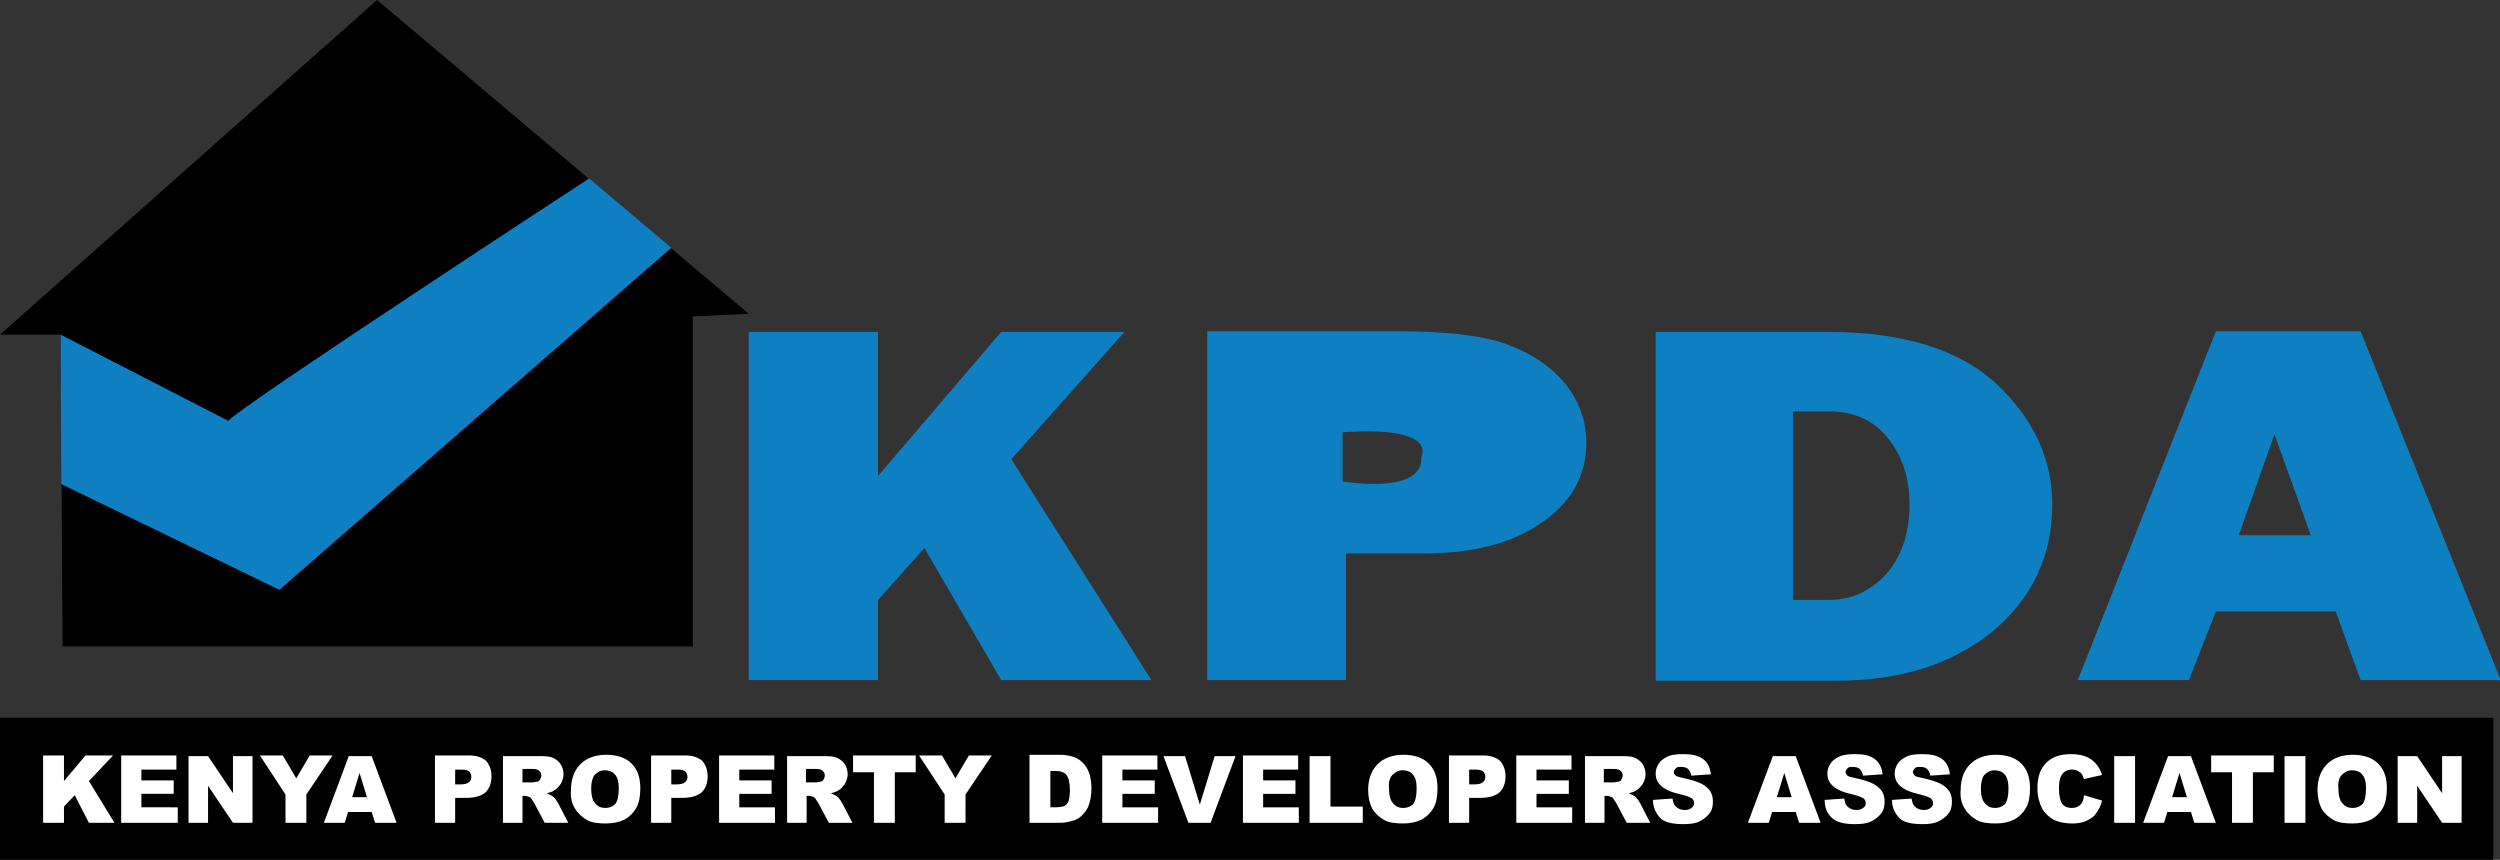 <?xml version="1.0" encoding="utf-8"?>
<!-- Generator: Adobe Illustrator 24.1.3, SVG Export Plug-In . SVG Version: 6.00 Build 0)  -->
<svg version="1.1" id="Layer_1" xmlns="http://www.w3.org/2000/svg" xmlns:xlink="http://www.w3.org/1999/xlink" x="0px" y="0px"
	 viewBox="0 0 371.3 127.7" style="enable-background:new 0 0 371.3 127.7;" xml:space="preserve">
<rect x="0" y="0" width="371.3" height="127.7" fill="#333333" stroke="none"/>
<style type="text/css">
	.st0{clip-path:url(#SVGID_2_);fill:#0E80C2;}
	.st1{fill:#0E80C2;}
	.st2{clip-path:url(#SVGID_4_);fill:#0E80C2;}
	.st3{clip-path:url(#SVGID_4_);fill:#FFFFFF;}
</style>
<g>
	<defs>
		<rect id="SVGID_1_" x="-17" y="-7" width="405.4" height="141.7"/>
	</defs>
	<clipPath id="SVGID_2_">
		<use xlink:href="#SVGID_1_"  style="overflow:visible;"/>
	</clipPath>
	<path class="st0" d="M211.1,67.9c0.3,5.7-11.7,3.6-11.7,3.6v-7.3C213.8,63.2,211.1,67.9,211.1,67.9 M235.6,65.7
		c0-3.2-1.1-6.2-3.2-8.8c-2.2-2.6-5.1-4.5-8.7-5.8c-3.7-1.3-9-1.9-16.1-1.9h-28.3V101h20.6V82.2h11.5c7.3,0,13.2-1.5,17.6-4.6
		C233.4,74.6,235.6,70.6,235.6,65.7"/>
	<path class="st0" d="M266.3,89.1h5.3c3.4,0,6.2-1.3,8.5-3.8c2.3-2.6,3.5-6,3.5-10.4c0-3.8-1-7-3.1-9.7c-2.1-2.7-5-4.1-8.9-4.1h-5.3
		V89.1z M245.9,101V49.3h25.6c11.1,0,19.5,2.6,25,7.7c5.5,5.2,8.3,11.1,8.3,17.9c0,7.7-3,14-8.9,18.9c-5.9,4.8-13.6,7.3-23.1,7.3
		H245.9z"/>
</g>
<g>
	<polygon class="st1" points="171,101 148.7,101 137.3,81.4 130.4,89.1 130.4,101 111.2,101 111.2,49.3 130.4,49.3 130.4,70.7 
		148.7,49.3 167,49.3 150.2,68.2 	"/>
	<path class="st1" d="M332.5,79.5h10.7l-5.4-15L332.5,79.5z M350.6,101l-3.7-10.2h-17.8l-4,10.2h-16.5l20.5-51.8h21.5l20.8,51.8
		H350.6z"/>
	<rect x="0" y="106.6" width="370.3" height="21.1"/>
	<polygon points="56,0 0,49.7 9,49.7 9.3,96 102.9,96 102.9,47 111.2,46.6 	"/>
</g>
<g>
	<defs>
		<rect id="SVGID_3_" x="-17" y="-7" width="405.4" height="141.7"/>
	</defs>
	<clipPath id="SVGID_4_">
		<use xlink:href="#SVGID_3_"  style="overflow:visible;"/>
	</clipPath>
	<path class="st2" d="M33.9,62.5c1.7-2.1,53.6-36,53.6-36l12.2,10.3L41.5,87.6L9.1,71.9L9,49.7L33.9,62.5z"/>
	<path class="st3" d="M6.4,122.2h3.1v-2.4l1.6-1.7l2.1,4.1h3.8l-3.8-6.2l3.6-3.8h-4.1L9.5,116v-3.8H6.4V122.2z M18,122.2h8.4v-2.3
		H21v-2h4.8v-2H21v-1.6h5.2v-2.1H18V122.2z M28,122.2h2.9v-5.5l3.7,5.5h2.9v-9.9h-2.9v5.5l-3.7-5.5H28V122.2z M42.4,118v4.2h3.1V118
		l3.9-5.8H46l-2,3.4l-2-3.4h-3.4L42.4,118z M55.7,122.2h3.2l-3.7-9.9h-3.4l-3.7,9.9h3.1l0.5-1.6h3.5L55.7,122.2z M52.3,118.4
		l1.1-3.6l1.1,3.6H52.3z M64.5,122.2h3.1v-3.7h1.7c1.2,0,2.2-0.3,2.8-0.8c0.6-0.6,0.9-1.4,0.9-2.4c0-1-0.3-1.7-0.8-2.3
		c-0.6-0.5-1.4-0.8-2.5-0.8h-5.1V122.2z M67.6,114.3h0.9c0.6,0,1,0.1,1.2,0.3c0.2,0.2,0.3,0.5,0.3,0.8c0,0.3-0.1,0.6-0.4,0.8
		c-0.2,0.2-0.7,0.3-1.2,0.3h-0.8V114.3z M77.6,122.2v-4h0.3c0.3,0,0.5,0.1,0.8,0.2c0.2,0.1,0.3,0.4,0.6,0.8l1.6,3h3.5l-1.5-2.9
		c-0.1-0.1-0.2-0.4-0.4-0.6c-0.2-0.3-0.4-0.4-0.5-0.5c-0.2-0.1-0.4-0.2-0.8-0.4c0.5-0.1,0.8-0.2,1.1-0.4c0.4-0.2,0.7-0.6,1-1
		c0.2-0.4,0.4-0.9,0.4-1.4c0-0.6-0.2-1.2-0.5-1.6c-0.3-0.4-0.7-0.7-1.2-0.9c-0.5-0.2-1.2-0.2-2.2-0.2h-5.1v9.9H77.6z M77.6,114.2H79
		c0.6,0,0.9,0.1,1.1,0.3c0.2,0.2,0.3,0.4,0.3,0.7c0,0.2-0.1,0.4-0.2,0.6c-0.1,0.2-0.3,0.3-0.5,0.3c-0.4,0.1-0.7,0.1-0.8,0.1h-1.3
		V114.2z M85.4,120.1c0.5,0.8,1.1,1.3,1.8,1.7c0.7,0.4,1.7,0.5,2.8,0.5c1.1,0,2-0.2,2.8-0.6c0.7-0.4,1.3-1,1.7-1.7
		c0.4-0.7,0.6-1.7,0.6-2.9c0-1.6-0.4-2.8-1.3-3.7c-0.9-0.9-2.2-1.3-3.8-1.3c-1.6,0-2.9,0.5-3.8,1.4c-0.9,0.9-1.4,2.2-1.4,3.8
		C84.7,118.4,84.9,119.3,85.4,120.1 M88.3,115.1c0.4-0.4,0.9-0.7,1.5-0.7c0.6,0,1.2,0.2,1.5,0.6c0.4,0.4,0.6,1.1,0.6,2.1
		c0,1.1-0.2,1.9-0.5,2.3c-0.4,0.4-0.9,0.6-1.5,0.6c-0.6,0-1.1-0.2-1.5-0.7c-0.4-0.4-0.6-1.2-0.6-2.2C87.8,116.2,88,115.5,88.3,115.1
		 M96.6,122.2h3.1v-3.7h1.7c1.2,0,2.2-0.3,2.8-0.8c0.6-0.6,0.9-1.4,0.9-2.4c0-1-0.3-1.7-0.8-2.3c-0.6-0.5-1.4-0.8-2.5-0.8h-5.1
		V122.2z M99.7,114.3h0.9c0.6,0,1,0.1,1.2,0.3c0.2,0.2,0.3,0.5,0.3,0.8c0,0.3-0.1,0.6-0.4,0.8c-0.2,0.2-0.7,0.3-1.2,0.3h-0.8V114.3z
		 M106.7,122.2h8.4v-2.3h-5.3v-2h4.8v-2h-4.8v-1.6h5.2v-2.1h-8.2V122.2z M119.8,122.2v-4h0.3c0.3,0,0.5,0.1,0.8,0.2
		c0.2,0.1,0.3,0.4,0.6,0.8l1.6,3h3.5l-1.5-2.9c-0.1-0.1-0.2-0.4-0.4-0.6c-0.2-0.3-0.4-0.4-0.5-0.5c-0.2-0.1-0.4-0.2-0.8-0.4
		c0.5-0.1,0.8-0.2,1.1-0.4c0.4-0.2,0.7-0.6,1-1c0.2-0.4,0.4-0.9,0.4-1.4c0-0.6-0.2-1.2-0.5-1.6c-0.3-0.4-0.7-0.7-1.2-0.9
		c-0.5-0.2-1.2-0.2-2.2-0.2h-5.1v9.9H119.8z M119.8,114.2h1.3c0.6,0,0.9,0.1,1.1,0.3c0.2,0.2,0.3,0.4,0.3,0.7c0,0.2-0.1,0.4-0.2,0.6
		c-0.1,0.2-0.3,0.3-0.5,0.3c-0.4,0.1-0.7,0.1-0.8,0.1h-1.3V114.2z M126.7,114.7h3.1v7.5h3.1v-7.5h3.1v-2.5h-9.3V114.7z M140.3,118
		v4.2h3.1V118l3.9-5.8h-3.4l-2,3.4l-2-3.4h-3.4L140.3,118z M152.9,122.2h4.6c0.5,0,1.2-0.1,1.8-0.3c0.5-0.1,1-0.4,1.4-0.8
		c0.4-0.4,0.8-0.9,1-1.5c0.2-0.6,0.4-1.4,0.4-2.5c0-0.7-0.1-1.3-0.2-1.9c-0.2-0.6-0.4-1.1-0.8-1.6c-0.4-0.5-0.8-0.8-1.4-1.1
		c-0.6-0.2-1.3-0.4-2.2-0.4h-4.6V122.2z M156.7,114.5c0.8,0,1.4,0.2,1.7,0.6c0.3,0.4,0.5,1.1,0.5,2.2c0,0.8-0.1,1.4-0.2,1.7
		c-0.2,0.4-0.4,0.6-0.6,0.7c-0.3,0.1-0.7,0.2-1.4,0.2H156v-5.4H156.7z M163.6,122.2h8.4v-2.3h-5.3v-2h4.8v-2h-4.8v-1.6h5.2v-2.1
		h-8.2V122.2z M176.5,122.2h3.3l3.7-9.9h-3.1l-2.2,7.2l-2.2-7.2h-3.2L176.5,122.2z M184.5,122.2h8.4v-2.3h-5.3v-2h4.8v-2h-4.8v-1.6
		h5.2v-2.1h-8.2V122.2z M194.5,122.2h7.9v-2.4h-4.8v-7.5h-3.1V122.2z M203.8,120.1c0.5,0.8,1.1,1.3,1.8,1.7c0.7,0.4,1.7,0.5,2.8,0.5
		c1.1,0,2-0.2,2.8-0.6c0.7-0.4,1.3-1,1.7-1.7c0.4-0.7,0.6-1.7,0.6-2.9c0-1.6-0.4-2.8-1.3-3.7c-0.9-0.9-2.2-1.3-3.8-1.3
		c-1.6,0-2.9,0.5-3.8,1.4c-0.9,0.9-1.4,2.2-1.4,3.8C203.2,118.4,203.4,119.3,203.8,120.1 M206.8,115.1c0.4-0.4,0.9-0.7,1.5-0.7
		c0.6,0,1.2,0.2,1.5,0.6c0.4,0.4,0.6,1.1,0.6,2.1c0,1.1-0.2,1.9-0.5,2.3c-0.4,0.4-0.9,0.6-1.5,0.6c-0.6,0-1.1-0.2-1.5-0.7
		c-0.4-0.4-0.6-1.2-0.6-2.2C206.2,116.2,206.4,115.5,206.8,115.1 M215.1,122.2h3.1v-3.7h1.7c1.2,0,2.2-0.3,2.8-0.8
		c0.6-0.6,0.9-1.4,0.9-2.4c0-1-0.3-1.7-0.8-2.3c-0.6-0.5-1.4-0.8-2.5-0.8h-5.1V122.2z M218.2,114.3h0.9c0.6,0,1,0.1,1.2,0.3
		c0.2,0.2,0.3,0.5,0.3,0.8c0,0.3-0.1,0.6-0.4,0.8c-0.2,0.2-0.7,0.3-1.2,0.3h-0.8V114.3z M225.1,122.2h8.4v-2.3h-5.3v-2h4.8v-2h-4.8
		v-1.6h5.2v-2.1h-8.2V122.2z M238.3,122.2v-4h0.3c0.3,0,0.5,0.1,0.8,0.2c0.2,0.1,0.3,0.4,0.6,0.8l1.6,3h3.5l-1.5-2.9
		c-0.1-0.1-0.2-0.4-0.4-0.6c-0.2-0.3-0.4-0.4-0.5-0.5c-0.2-0.1-0.4-0.2-0.8-0.4c0.5-0.1,0.8-0.2,1.1-0.4c0.4-0.2,0.7-0.6,1-1
		c0.2-0.4,0.4-0.9,0.4-1.4c0-0.6-0.2-1.2-0.5-1.6c-0.3-0.4-0.7-0.7-1.2-0.9c-0.5-0.2-1.2-0.2-2.2-0.2h-5.1v9.9H238.3z M238.3,114.2
		h1.3c0.6,0,0.9,0.1,1.1,0.3c0.2,0.2,0.3,0.4,0.3,0.7c0,0.2-0.1,0.4-0.2,0.6c-0.1,0.2-0.3,0.3-0.5,0.3c-0.4,0.1-0.7,0.1-0.8,0.1
		h-1.3V114.2z M246.5,121.4c0.6,0.7,1.8,1,3.5,1c1,0,1.8-0.1,2.4-0.4c0.6-0.3,1.1-0.7,1.5-1.2c0.4-0.5,0.5-1.1,0.5-1.8
		c0-0.5-0.1-1-0.4-1.5c-0.3-0.4-0.7-0.8-1.3-1.1c-0.6-0.3-1.5-0.6-2.9-0.9c-0.5-0.1-0.9-0.2-1-0.4c-0.2-0.1-0.2-0.3-0.2-0.4
		c0-0.2,0.1-0.4,0.3-0.6c0.2-0.2,0.4-0.2,0.8-0.2c0.4,0,0.8,0.1,1,0.3c0.2,0.2,0.4,0.5,0.5,1l2.9-0.2c-0.1-1-0.5-1.8-1.2-2.3
		c-0.7-0.5-1.6-0.7-2.9-0.7c-1,0-1.9,0.1-2.4,0.4c-0.6,0.3-1,0.6-1.3,1.1c-0.3,0.5-0.4,0.9-0.4,1.4c0,0.8,0.3,1.4,0.9,1.9
		c0.6,0.5,1.5,0.9,2.9,1.2c0.8,0.2,1.3,0.4,1.6,0.6c0.2,0.2,0.3,0.4,0.3,0.7c0,0.3-0.1,0.5-0.4,0.7c-0.2,0.2-0.6,0.3-1,0.3
		c-0.6,0-1-0.2-1.4-0.6c-0.2-0.2-0.3-0.6-0.4-1.1l-2.9,0.2C245.5,119.9,245.9,120.7,246.5,121.4 M267.2,122.2h3.2l-3.7-9.9h-3.4
		l-3.7,9.9h3.1l0.5-1.6h3.5L267.2,122.2z M263.9,118.4l1.1-3.6l1.1,3.6H263.9z M272,121.4c0.7,0.7,1.8,1,3.5,1c1,0,1.8-0.1,2.4-0.4
		c0.6-0.3,1.1-0.7,1.5-1.2c0.4-0.5,0.5-1.1,0.5-1.8c0-0.5-0.1-1-0.4-1.5c-0.3-0.4-0.7-0.8-1.3-1.1c-0.6-0.3-1.5-0.6-2.9-0.9
		c-0.5-0.1-0.9-0.2-1-0.4c-0.1-0.1-0.2-0.3-0.2-0.4c0-0.2,0.1-0.4,0.3-0.6c0.2-0.2,0.4-0.2,0.8-0.2c0.4,0,0.8,0.1,1,0.3
		c0.2,0.2,0.4,0.5,0.5,1l2.9-0.2c-0.1-1-0.5-1.8-1.2-2.3c-0.7-0.5-1.6-0.7-2.9-0.7c-1,0-1.8,0.1-2.4,0.4c-0.6,0.3-1,0.6-1.3,1.1
		c-0.3,0.5-0.4,0.9-0.4,1.4c0,0.8,0.3,1.4,0.9,1.9c0.6,0.5,1.5,0.9,2.9,1.2c0.8,0.2,1.3,0.4,1.6,0.6c0.2,0.2,0.3,0.4,0.3,0.7
		c0,0.3-0.1,0.5-0.4,0.7c-0.2,0.2-0.6,0.3-1,0.3c-0.6,0-1-0.2-1.4-0.6c-0.2-0.2-0.3-0.6-0.4-1.1l-2.9,0.2
		C271,119.9,271.3,120.7,272,121.4 M282,121.4c0.6,0.7,1.8,1,3.5,1c1,0,1.8-0.1,2.4-0.4c0.6-0.3,1.1-0.7,1.5-1.2
		c0.4-0.5,0.5-1.1,0.5-1.8c0-0.5-0.1-1-0.4-1.5c-0.3-0.4-0.7-0.8-1.3-1.1c-0.6-0.3-1.5-0.6-2.9-0.9c-0.5-0.1-0.9-0.2-1-0.4
		c-0.1-0.1-0.2-0.3-0.2-0.4c0-0.2,0.1-0.4,0.3-0.6c0.2-0.2,0.4-0.2,0.8-0.2c0.4,0,0.8,0.1,1,0.3c0.2,0.2,0.4,0.5,0.5,1l2.9-0.2
		c-0.1-1-0.5-1.8-1.2-2.3c-0.7-0.5-1.6-0.7-2.9-0.7c-1,0-1.9,0.1-2.4,0.4c-0.6,0.3-1,0.6-1.3,1.1c-0.3,0.5-0.4,0.9-0.4,1.4
		c0,0.8,0.3,1.4,0.9,1.9c0.6,0.5,1.5,0.9,2.9,1.2c0.8,0.2,1.3,0.4,1.6,0.6c0.2,0.2,0.3,0.4,0.3,0.7c0,0.3-0.1,0.5-0.4,0.7
		c-0.2,0.2-0.6,0.3-1,0.3c-0.6,0-1-0.2-1.4-0.6c-0.2-0.2-0.3-0.6-0.4-1.1l-2.9,0.2C281,119.9,281.4,120.7,282,121.4 M291.8,120.1
		c0.5,0.8,1.1,1.3,1.8,1.7c0.7,0.4,1.7,0.5,2.8,0.5c1.1,0,2-0.2,2.8-0.6c0.7-0.4,1.3-1,1.7-1.7c0.4-0.7,0.6-1.7,0.6-2.9
		c0-1.6-0.4-2.8-1.3-3.7c-0.9-0.9-2.2-1.3-3.8-1.3c-1.6,0-2.9,0.5-3.8,1.4c-0.9,0.9-1.4,2.2-1.4,3.8
		C291.1,118.4,291.3,119.3,291.8,120.1 M294.7,115.1c0.4-0.4,0.9-0.7,1.5-0.7c0.6,0,1.2,0.2,1.5,0.6c0.4,0.4,0.6,1.1,0.6,2.1
		c0,1.1-0.2,1.9-0.5,2.3c-0.4,0.4-0.9,0.6-1.5,0.6c-0.6,0-1.1-0.2-1.5-0.7c-0.4-0.4-0.6-1.2-0.6-2.2
		C294.2,116.2,294.4,115.5,294.7,115.1 M309,119.5c-0.3,0.3-0.7,0.5-1.3,0.5c-0.6,0-1.1-0.2-1.4-0.6c-0.3-0.4-0.5-1.2-0.5-2.3
		c0-0.9,0.1-1.5,0.4-2c0.4-0.6,0.9-0.8,1.6-0.8c0.3,0,0.6,0.1,0.8,0.2c0.2,0.1,0.5,0.3,0.6,0.5c0.1,0.1,0.2,0.4,0.3,0.7l2.7-0.6
		c-0.3-1-0.9-1.8-1.6-2.3s-1.7-0.8-3-0.8c-1.6,0-2.8,0.4-3.7,1.3c-0.9,0.9-1.3,2.1-1.3,3.8c0,1.2,0.3,2.2,0.7,3
		c0.5,0.8,1.1,1.3,1.8,1.7c0.7,0.3,1.6,0.5,2.6,0.5c0.9,0,1.6-0.1,2.2-0.4c0.6-0.3,1.1-0.6,1.4-1.1c0.4-0.5,0.7-1.1,0.9-1.9
		l-2.7-0.8C309.5,118.7,309.3,119.2,309,119.5 M314,122.2h3.1v-9.9H314V122.2z M325.9,122.2h3.2l-3.7-9.9H322l-3.7,9.9h3.1l0.5-1.6
		h3.5L325.9,122.2z M322.6,118.4l1.1-3.6l1.1,3.6H322.6z M328.4,114.7h3.1v7.5h3.1v-7.5h3.1v-2.5h-9.3V114.7z M339.3,122.2h3.1v-9.9
		h-3.1V122.2z M344.8,120.1c0.5,0.8,1.1,1.3,1.8,1.7c0.7,0.4,1.7,0.5,2.8,0.5c1.1,0,2-0.2,2.8-0.6c0.7-0.4,1.3-1,1.7-1.7
		c0.4-0.7,0.6-1.7,0.6-2.9c0-1.6-0.4-2.8-1.3-3.7c-0.9-0.9-2.2-1.3-3.8-1.3c-1.6,0-2.9,0.5-3.8,1.4c-0.9,0.9-1.4,2.2-1.4,3.8
		C344.2,118.4,344.4,119.3,344.8,120.1 M347.8,115.1c0.4-0.4,0.9-0.7,1.5-0.7c0.6,0,1.2,0.2,1.5,0.6c0.4,0.4,0.6,1.1,0.6,2.1
		c0,1.1-0.2,1.9-0.5,2.3c-0.4,0.4-0.9,0.6-1.5,0.6c-0.6,0-1.1-0.2-1.5-0.7c-0.4-0.4-0.6-1.2-0.6-2.2
		C347.2,116.2,347.4,115.5,347.8,115.1 M356.1,122.2h2.9v-5.5l3.7,5.5h2.9v-9.9h-2.9v5.5l-3.7-5.5h-2.9V122.2z"/>
</g>
</svg>
